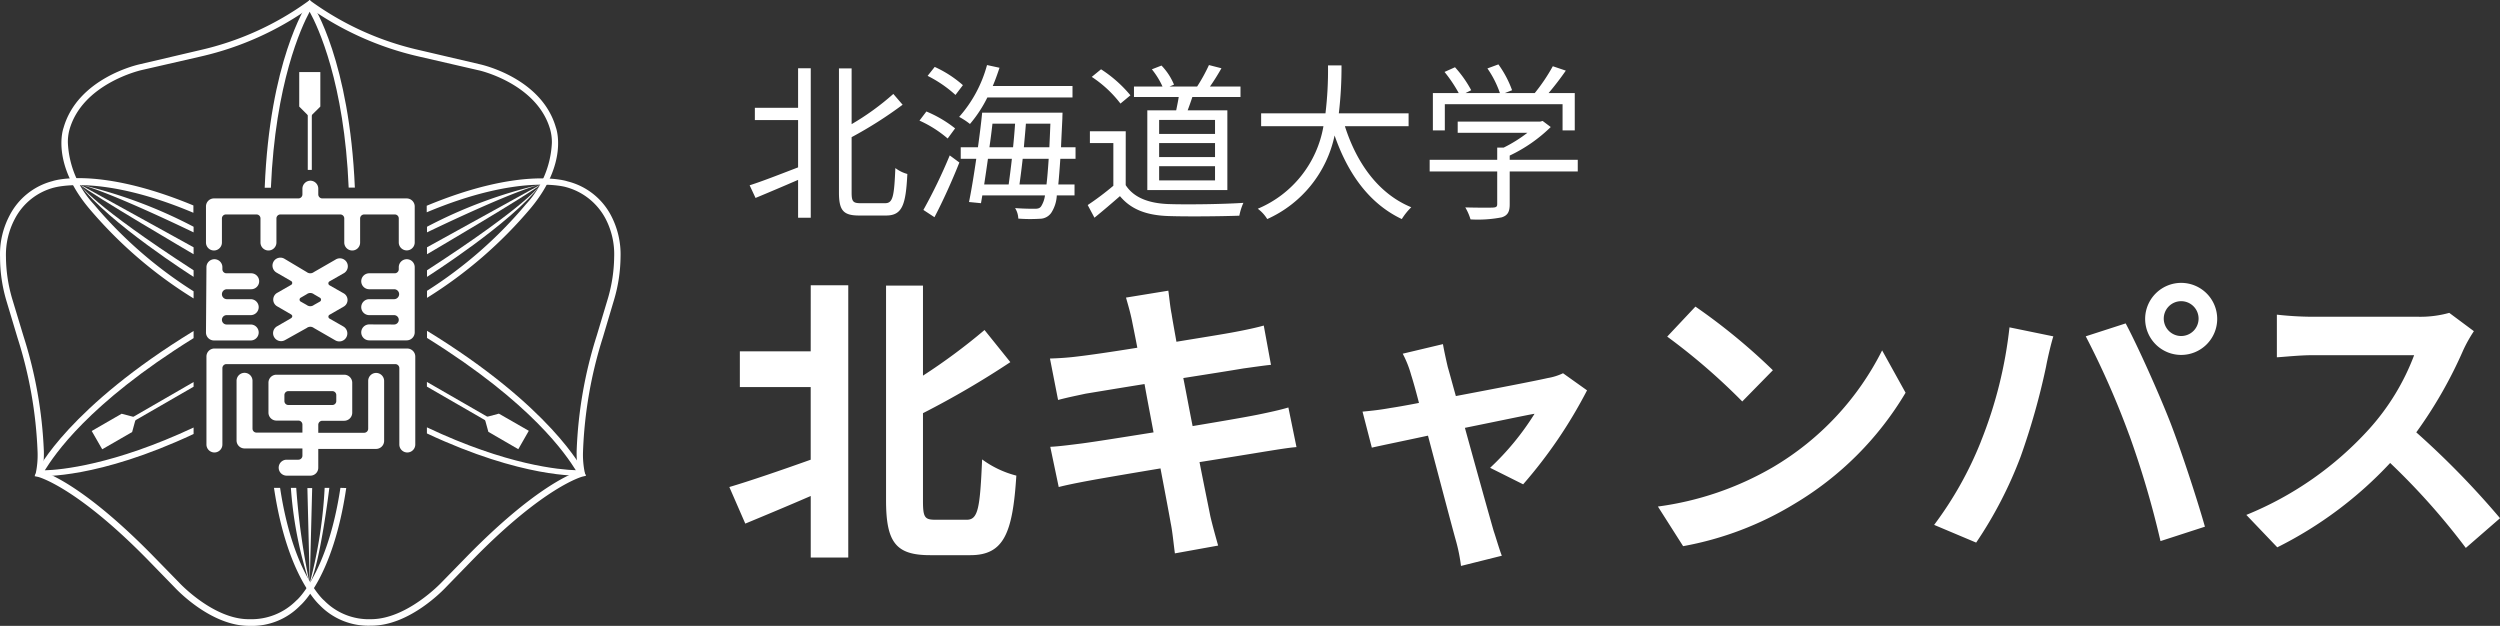 <svg xmlns="http://www.w3.org/2000/svg" width="266.477" height="66.715" viewBox="0 0 266.477 66.715"><rect x="0" y="0" width="266.477" height="66.715" fill="#333333" stroke="none"/><g transform="translate(-320.001 -10)"><path d="M8.064-10.512H3.456V-9.2H8.064v5.04C6.138-3.42,4.212-2.664,2.9-2.25L3.528-.9c1.3-.54,2.916-1.224,4.536-1.926V1.206h1.35v-15.93H8.064ZM14.706-.342c-.774,0-.936-.18-.936-1.116V-7.38a43.405,43.405,0,0,0,5.436-3.456l-.99-1.152A27.628,27.628,0,0,1,13.77-8.766v-5.94H12.42v13.23c0,1.908.468,2.448,2.142,2.448h2.88c1.746,0,2.106-1.17,2.268-4.428a3.685,3.685,0,0,1-1.278-.63c-.126,2.97-.252,3.744-1.08,3.744ZM37.314-11.61v-1.224h-8.5c.27-.63.5-1.278.72-1.944l-1.332-.288a13.7,13.7,0,0,1-2.97,5.526,7.49,7.49,0,0,1,1.152.756,13.72,13.72,0,0,0,1.854-2.826ZM25.632-12.924a12.04,12.04,0,0,0-3.006-1.944l-.756.954a13.151,13.151,0,0,1,2.97,2.034ZM24.8-8.316a12.83,12.83,0,0,0-3.06-1.8l-.738.972a12.358,12.358,0,0,1,3.006,1.908Zm-2.2,9.468C23.49-.54,24.5-2.772,25.254-4.68l-1.026-.756A55.494,55.494,0,0,1,21.42.378ZM31.662-2.34c.108-.792.234-1.728.342-2.736h2.772C34.7-3.96,34.632-3.06,34.542-2.34Zm-.81-2.736c-.108.99-.234,1.944-.342,2.736H27.9c.126-.846.27-1.782.4-2.736Zm.342-3.744c-.054.792-.126,1.656-.216,2.52h-2.52c.126-.864.234-1.71.324-2.52ZM32.13-6.3c.072-.864.162-1.728.216-2.52h2.61c-.036.936-.072,1.764-.108,2.52Zm5.508,1.224V-6.3H36.09c.036-.918.09-1.926.144-3.078,0-.144.018-.612.018-.612H27.684c-.108,1.116-.27,2.394-.45,3.69H25.4v1.224h1.656c-.252,1.728-.522,3.4-.774,4.608l1.278.126L27.7-1.17H34.38A2.912,2.912,0,0,1,33.966,0c-.162.216-.36.252-.684.252-.342,0-1.152,0-2.088-.072A2.252,2.252,0,0,1,31.536,1.3a16.353,16.353,0,0,0,2.286.018,1.485,1.485,0,0,0,1.224-.63A3.738,3.738,0,0,0,35.64-1.17h1.89V-2.34H35.8c.072-.738.144-1.638.216-2.736ZM52.506-7.722H46.548V-9.216h5.958Zm0,2.466H46.548V-6.75h5.958Zm0,2.484H46.548V-4.284h5.958Zm-7.218-7.47v8.5H53.82v-8.5H49.59c.162-.432.342-.936.5-1.422h5.13V-12.78H51.966c.4-.558.846-1.278,1.224-1.944l-1.332-.342A18.025,18.025,0,0,1,50.6-12.78H47.664l.468-.2A6.485,6.485,0,0,0,46.8-15.012l-1.026.4a8.468,8.468,0,0,1,1.134,1.836H43.866v1.116h4.77c-.072.468-.18.972-.27,1.422Zm-1.8-1.6a13.7,13.7,0,0,0-3.132-2.772l-.99.81a12.419,12.419,0,0,1,3.06,2.844Zm-.5,3.834H39.168v1.26h2.5V-2.2A30.057,30.057,0,0,1,38.934-.144l.72,1.35c.954-.774,1.854-1.548,2.718-2.3C43.524.288,45.126.936,47.466,1.026c1.98.072,5.67.036,7.632-.036A6.09,6.09,0,0,1,55.53-.378c-2.106.144-6.1.2-8.064.126-2.07-.09-3.636-.7-4.482-2.016Zm30.15-.54V-9.918H65.7a41.8,41.8,0,0,0,.288-5.112h-1.44a38.339,38.339,0,0,1-.27,5.112H57.42V-8.55h6.642a11.686,11.686,0,0,1-7,8.8,3.861,3.861,0,0,1,1.008,1.1A12.6,12.6,0,0,0,65.25-7.56c1.422,4.086,3.708,7.272,7.164,8.91A6.884,6.884,0,0,1,73.422.09c-3.474-1.422-5.814-4.68-7.074-8.64ZM77-10.89H89.55V-8.1h1.3v-3.978h-2.79c.612-.72,1.278-1.584,1.836-2.394l-1.386-.468a19.454,19.454,0,0,1-1.926,2.862H83.394l.774-.306a11.1,11.1,0,0,0-1.458-2.754l-1.17.432a10.639,10.639,0,0,1,1.332,2.628H79.2l.612-.306a12.059,12.059,0,0,0-1.728-2.448l-1.116.5a14.922,14.922,0,0,1,1.512,2.25H75.726V-8.1H77ZM91.17-4.968H83.916v-.45A16.078,16.078,0,0,0,88.29-8.46l-.864-.648-.27.072H78.372v1.188h7.434a15.073,15.073,0,0,1-2.538,1.584h-.684v1.3h-7.2v1.242h7.2V-.252c0,.27-.09.36-.468.378-.342.018-1.566.018-2.934-.018a5.738,5.738,0,0,1,.558,1.278,13.389,13.389,0,0,0,3.312-.216c.648-.2.864-.594.864-1.386v-3.51H91.17ZM9.408,15.448H1.856v3.808H9.408V27c-3.232,1.152-6.5,2.272-8.672,2.912l1.7,3.9c2.08-.864,4.544-1.888,6.976-2.944v6.56h4V8.408h-4ZM22.72,33.4c-1.152,0-1.344-.224-1.344-2.016V22.04a94.607,94.607,0,0,0,9.312-5.44l-2.752-3.424a63.615,63.615,0,0,1-6.56,4.864V8.44H17.44V31.32c0,4.512,1.056,5.856,4.7,5.856h4.288c3.584,0,4.512-2.368,4.9-8.48a10.588,10.588,0,0,1-3.648-1.728c-.224,5.152-.416,6.432-1.632,6.432ZM43.648,12.152c.1.512.32,1.568.576,2.912-2.752.448-5.216.8-6.336.928-.992.128-1.952.192-2.976.224l.864,4.416c1.088-.288,1.92-.448,2.944-.672.992-.16,3.456-.576,6.272-1.024.288,1.632.64,3.424.96,5.152-3.232.512-6.208.992-7.68,1.184-1.024.128-2.464.32-3.328.352l.9,4.288c.736-.192,1.824-.416,3.2-.672s4.384-.768,7.648-1.312c.512,2.688.928,4.9,1.088,5.824.192.928.288,2.048.448,3.232l4.608-.832c-.288-1.024-.608-2.176-.832-3.136-.192-.992-.64-3.136-1.152-5.76,2.816-.448,5.408-.864,6.944-1.12,1.216-.192,2.528-.416,3.392-.48l-.864-4.224c-.832.256-2.016.512-3.264.768-1.44.288-4.064.736-6.944,1.216-.352-1.76-.672-3.52-.992-5.12,2.656-.416,5.088-.8,6.4-1.024.96-.128,2.24-.32,2.944-.384L57.7,12.7c-.768.224-1.984.48-3.008.672-1.152.224-3.584.608-6.3,1.056-.256-1.44-.448-2.5-.512-2.944-.16-.768-.256-1.856-.352-2.5l-4.512.736C43.232,10.488,43.456,11.224,43.648,12.152ZM76.8,14.68,72.512,15.7a11.207,11.207,0,0,1,.9,2.272c.224.7.512,1.728.832,2.976-1.472.288-2.624.48-3.072.544-1.056.192-1.92.288-2.944.384l.992,3.84c.96-.224,3.3-.7,5.984-1.28,1.152,4.352,2.464,9.344,2.944,11.072a18.34,18.34,0,0,1,.576,2.816l4.352-1.088c-.256-.64-.672-2.08-.864-2.624-.48-1.664-1.856-6.592-3.072-11.008,3.456-.7,6.656-1.376,7.424-1.5a28.408,28.408,0,0,1-4.736,5.76l3.52,1.76A50.369,50.369,0,0,0,92.16,19.608L89.6,17.784a6.1,6.1,0,0,1-1.632.512c-1.248.288-5.728,1.152-9.792,1.92-.352-1.248-.64-2.336-.864-3.1C77.12,16.28,76.928,15.416,76.8,14.68Zm26.912-4-3.008,3.2a66.536,66.536,0,0,1,8,6.912l3.264-3.328A64.63,64.63,0,0,0,103.712,10.68Zm-4,21.312,2.688,4.224A34.655,34.655,0,0,0,114.272,31.7a34.027,34.027,0,0,0,11.84-11.84l-2.5-4.512A30.131,30.131,0,0,1,111.968,27.8,32.982,32.982,0,0,1,99.712,31.992Zm53.92-20a1.856,1.856,0,1,1,1.856,1.824A1.857,1.857,0,0,1,153.632,11.992Zm-1.984,0a3.84,3.84,0,1,0,3.84-3.84A3.845,3.845,0,0,0,151.648,11.992Zm-17.5,13.056a38.554,38.554,0,0,1-4.992,8.9l4.48,1.888a44,44,0,0,0,4.736-9.152,74.5,74.5,0,0,0,2.72-9.632c.128-.7.48-2.272.768-3.2l-4.672-.96A46.109,46.109,0,0,1,134.144,25.048Zm15.808-.672a98.875,98.875,0,0,1,3.328,11.3l4.736-1.536c-.9-3.168-2.592-8.288-3.712-11.168-1.216-3.1-3.424-8.032-4.736-10.5l-4.256,1.376A89.641,89.641,0,0,1,149.952,24.376ZM186.688,13.3l-2.624-1.952a11.469,11.469,0,0,1-3.3.416h-11.3a35.751,35.751,0,0,1-3.776-.224v4.544c.672-.032,2.432-.224,3.776-.224H180.32a24.794,24.794,0,0,1-4.768,7.84,35.872,35.872,0,0,1-13.12,9.184l3.3,3.456a42.151,42.151,0,0,0,12.032-8.992,72.971,72.971,0,0,1,8.064,9.056l3.648-3.168a89.959,89.959,0,0,0-8.928-9.152,47.048,47.048,0,0,0,5.024-8.8A15.122,15.122,0,0,1,186.688,13.3Z" transform="translate(397.006 32)" fill="#fff"/><g transform="translate(303.006 10)"><path d="M62.51,31.75a46.72,46.72,0,0,0,11.06-9.57c4-4.8,2.74-8.43,2.68-8.58-1.5-5.26-7.84-6.69-8.11-6.75L61.69,5.34A31.53,31.53,0,0,1,50.22.18L50,0l-.2.16A31.52,31.52,0,0,1,38.33,5.34L31.89,6.85c-.27.06-6.61,1.49-8.12,6.77-.05.13-1.32,3.76,2.7,8.57a46.59,46.59,0,0,0,11.16,9.62v-.76A45.82,45.82,0,0,1,27,21.78a10.32,10.32,0,0,1-2.77-6.56,5,5,0,0,1,.17-1.4C25.79,8.9,32,7.5,32,7.49L38.49,6A32.64,32.64,0,0,0,50,.84,32.93,32.93,0,0,0,61.54,6L68,7.49c.06,0,6.24,1.41,7.64,6.31a5.12,5.12,0,0,1,.18,1.43,10.29,10.29,0,0,1-2.76,6.54A45.82,45.82,0,0,1,62.51,31Z" fill="#fff"/><path d="M49.74.41c-.16.24-4,6.15-4.53,19.6h.66C46.34,8.84,49.13,2.86,50,1.25c.89,1.61,3.7,7.59,4.16,18.75h.66C54.25,6.56,50.45.65,50.28.41L50,0Z" fill="#fff"/><path d="M50.01,12.48l-1.12-1.12V7.68h2.25v3.68Z" fill="#fff"/><rect width="0.43" height="6.32" transform="translate(49.8 11.79)" fill="#fff"/><path d="M37.63,45.57c-8.54,4-14.18,4.52-15.86,4.56,1-1.58,4.54-7.06,15.86-14.09v-.76C24.39,43.37,21,50.05,20.91,50.31l-.23.44h.5c.27,0,6.21.31,16.45-4.49Z" fill="#fff"/><path d="M31.5,44.51l-.42,1.54-3.19,1.84-1.12-1.95,3.19-1.84Z" fill="#fff"/><path d="M37.63,40.72l-6.84,3.95.22.37,6.62-3.82Z" fill="#fff"/><path d="M53.28,52c-1.37,9.1-4.65,12-4.69,12a6.73,6.73,0,0,1-5,2h0c-3.81.06-7.47-3.86-7.5-3.9l-2.93-3c-6.72-6.82-10.58-8.5-11.65-8.86a11,11,0,0,0,.16-2.16A46.36,46.36,0,0,0,19.49,35.8l-1.21-4a16.29,16.29,0,0,1-.65-4.38,8.21,8.21,0,0,1,.94-4.08h0a6.58,6.58,0,0,1,4.21-3.35c.06,0,4.93-1.49,14.83,2.69V21.9c-10-4.15-14.82-2.67-15-2.6A7.18,7.18,0,0,0,18,23a8.84,8.84,0,0,0-1,4.4,16.368,16.368,0,0,0,.66,4.6l1.2,4A45.48,45.48,0,0,1,21,48.16a9.35,9.35,0,0,1-.19,2.27l-.1.32.34.08s4,1,11.64,8.78l2.92,3c.15.16,3.86,4.15,8,4.1A7.14,7.14,0,0,0,49,64.54c.13-.11,3.51-3.06,4.9-12.52Z" fill="#fff"/><path d="M62.5,45.55c8.55,4.05,14.19,4.52,15.87,4.57-1-1.57-4.55-7.06-15.86-14.1v-.76c13.24,8.1,16.58,14.77,16.71,15l.23.44h-.49c-.28,0-6.22.3-16.46-4.5Z" fill="#fff"/><path d="M68.63,44.5l.42,1.53,3.19,1.85,1.12-1.96-3.19-1.83Z" fill="#fff"/><path d="M62.5,40.71l6.84,3.94-.22.38L62.5,41.21Z" fill="#fff"/><path d="M46.85,52c1.37,9.11,4.66,12,4.69,12a6.65,6.65,0,0,0,5,2h0c3.82,0,7.47-3.87,7.5-3.9l2.93-3c6.72-6.81,10.58-8.49,11.65-8.86a11.639,11.639,0,0,1-.16-2.15,46,46,0,0,1,2.15-12.34l1.2-4a16.38,16.38,0,0,0,.65-4.38,8.18,8.18,0,0,0-.93-4.08h0a6.75,6.75,0,0,0-4.22-3.35s-4.92-1.48-14.83,2.69v-.7c10-4.16,14.82-2.67,15-2.6A7.18,7.18,0,0,1,82.14,23a8.91,8.91,0,0,1,1,4.39,16.57,16.57,0,0,1-.69,4.56l-1.19,4a45.58,45.58,0,0,0-2.12,12.17,9.35,9.35,0,0,0,.19,2.27l.1.33-.34.08s-4,1-11.63,8.78l-2.92,3c-.16.17-3.87,4.15-8,4.11a7.2,7.2,0,0,1-5.48-2.2C51,64.42,47.6,61.46,46.2,52Z" fill="#fff"/><path d="M25.49,19.66a50.54,50.54,0,0,1,12.14,4.51v.6s-9-4.37-12.14-5.11" fill="#fff"/><path d="M25.49,19.66l12.14,6.7v.74s-10.89-6.38-12.14-7.44" fill="#fff"/><path d="M25.49,19.66s1.31,2.14,12.14,9.15v.7s-9.1-5.77-12.14-9.85" fill="#fff"/><path d="M74.64,19.66a50.56,50.56,0,0,0-12.13,4.51v.6s9-4.37,12.13-5.11" fill="#fff"/><path d="M74.64,19.66l-12.13,6.7v.74s10.88-6.38,12.13-7.44" fill="#fff"/><path d="M74.64,19.66s-1.31,2.14-12.13,9.15v.7s9.1-5.77,12.13-9.85" fill="#fff"/><path d="M50,62.19A41.71,41.71,0,0,1,48,52h.57A75.66,75.66,0,0,0,50,62.19" fill="#fff"/><path d="M50.27,52.02l-.26,10.17-.25-10.17Z" fill="#fff"/><path d="M50,62.19A48.93,48.93,0,0,0,51.6,52h.5s-1,8.24-2.09,10.17" fill="#fff"/><path d="M40.65,25.85a.85.85,0,1,1-1.7,0V22a.85.85,0,0,1,.85-.85h9a.43.43,0,0,0,.43-.43v-.61a.86.86,0,0,1,.85-.85.85.85,0,0,1,.84.85v.61a.43.43,0,0,0,.43.43h9a.86.86,0,0,1,.85.85v3.84a.85.85,0,1,1-1.7,0V23.28a.42.42,0,0,0-.43-.42H55.81a.43.43,0,0,0-.43.42v2.57a.84.84,0,0,1-.84.85.85.85,0,0,1-.85-.85V23.28a.42.42,0,0,0-.43-.42H46.89a.42.42,0,0,0-.43.42v2.57a.85.85,0,1,1-1.7,0V23.28a.42.42,0,0,0-.43-.42H41.08a.42.42,0,0,0-.43.42Z" fill="#fff"/><path d="M39,47.38a.85.85,0,0,0,1.7,0V39.24a.43.43,0,0,1,.43-.43h18a.43.43,0,0,1,.43.43v8.14a.85.85,0,0,0,1.7,0V38a.86.86,0,0,0-.85-.85H39.8A.85.85,0,0,0,39,38Z" fill="#fff"/><path d="M56.35,34.58a.85.85,0,1,0,0,1.7h4a.86.86,0,0,0,.85-.85V28.48a.85.85,0,1,0-1.7,0v.22a.43.43,0,0,1-.43.43H56.35a.85.85,0,0,0,0,1.7H59a.53.53,0,0,1,.54.53.54.54,0,0,1-.54.53H56.35a.85.85,0,0,0,0,1.7H59a.5.5,0,0,1,0,1Z" fill="#fff"/><path d="M39,28.48a.85.85,0,0,1,1.7,0v.22a.43.43,0,0,0,.43.43h2.64a.85.85,0,0,1,0,1.7H41.18a.53.53,0,0,0,0,1.06h2.54a.85.85,0,0,1,0,1.7H41.15a.5.5,0,1,0,0,1h2.57a.85.85,0,0,1,0,1.7H39.8a.85.85,0,0,1-.85-.85Z" fill="#fff"/><path d="M57.94,47a.86.86,0,0,1-.86.85H50.92v2a.84.84,0,0,1-.84.85H47.55a.85.85,0,0,1,0-1.7H48.8a.43.43,0,0,0,.43-.42V47.8H43.06a.85.85,0,0,1-.85-.85V40.59a.85.85,0,0,1,1.7,0v5.09a.42.42,0,0,0,.42.43h4.9v-.85a.43.43,0,0,0-.43-.43H46.46a.85.85,0,0,1-.85-.85V40.79a.85.85,0,0,1,.85-.85h7.23a.86.86,0,0,1,.85.85V44a.86.86,0,0,1-.85.85H51.35a.43.43,0,0,0-.43.43v.85h4.89a.43.43,0,0,0,.43-.43V40.59a.85.85,0,0,1,.84-.84.86.86,0,0,1,.86.84Zm-5.1-4.89a.42.42,0,0,0-.43-.42H47.74a.42.42,0,0,0-.43.42v.64a.42.42,0,0,0,.43.42h4.67a.42.42,0,0,0,.43-.42Z" fill="#fff"/><path d="M47.38,36.25a.85.85,0,0,1-1.16-.31.84.84,0,0,1,.31-1.16L48,33.93a.29.29,0,0,0,.15-.22c0-.13-.15-.21-.15-.21l-1.43-.83a.825.825,0,0,1,0-1.47L48,30.38a.24.24,0,0,0,0-.44l-1.54-.89a.86.86,0,0,1-.31-1.16.84.84,0,0,1,1.16-.31L49.69,29a.62.62,0,0,0,.76,0l2.31-1.33a.85.85,0,1,1,.85,1.47l-1.47.84a.24.24,0,0,0,0,.44l1.44.82a.817.817,0,0,1,0,1.47l-1.44.83a.235.235,0,0,0,0,.43l1.45.83a.853.853,0,0,1-.85,1.48l-2.29-1.32a.62.62,0,0,0-.76,0Zm1.69-4.53a.24.24,0,0,0,0,.44l.62.35a.62.62,0,0,0,.76,0l.62-.35a.24.24,0,0,0,0-.44l-.62-.36a.62.62,0,0,0-.76,0Z" fill="#fff"/></g></g></svg>